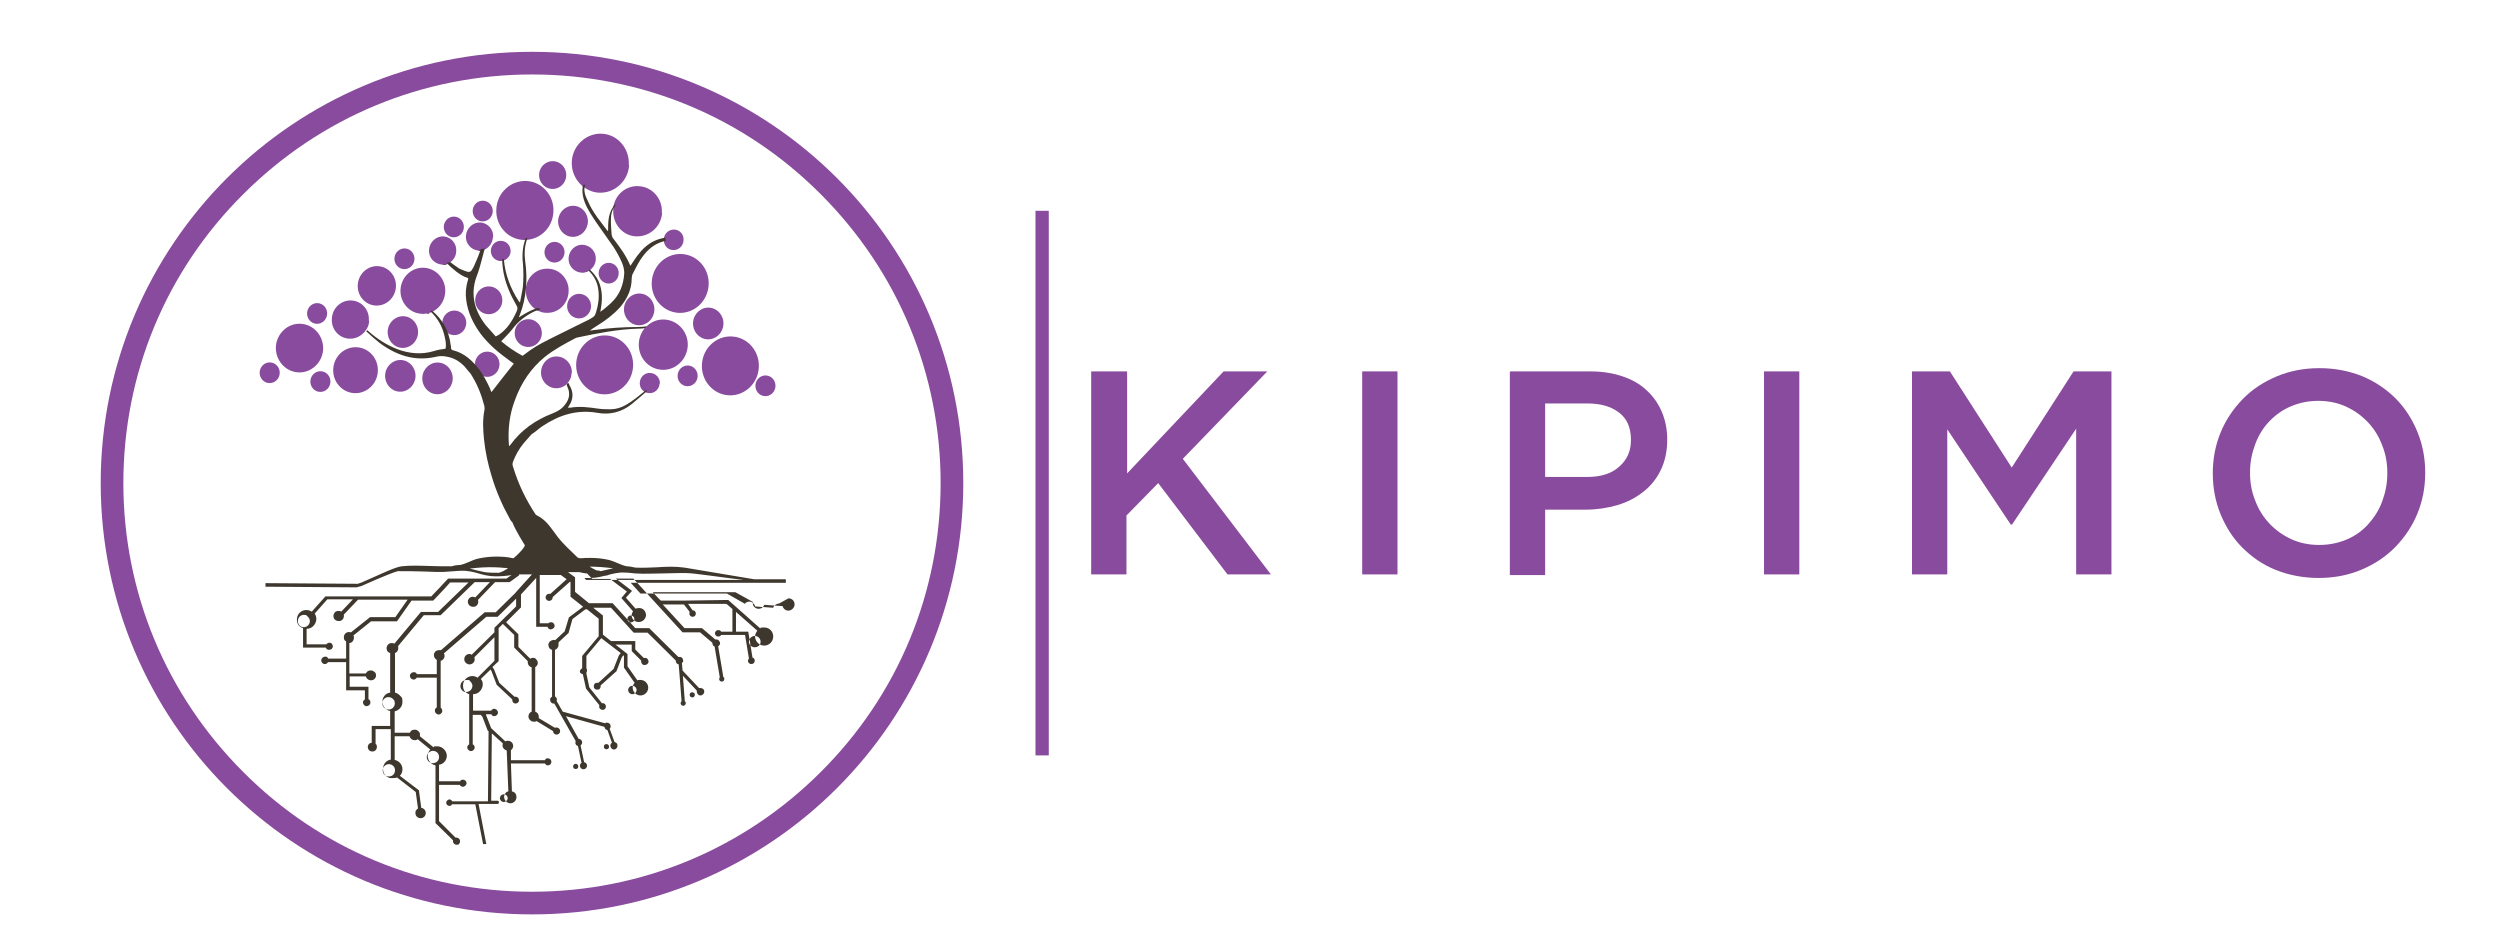 <?xml version="1.0" encoding="UTF-8"?>
<svg xmlns="http://www.w3.org/2000/svg" version="1.1" viewBox="0 0 772.1 292.1">
  <defs>
    <style>
      .cls-1 {
        fill: #fff;
      }

      .cls-2 {
        fill: #3e372d;
      }

      .cls-3 {
        fill: #894b9d;
      }
    </style>
  </defs>
  <!-- Generator: Adobe Illustrator 28.7.1, SVG Export Plug-In . SVG Version: 1.2.0 Build 142)  -->
  <g>
    <g id="Layer_1">
      <rect class="cls-1" width="772.1" height="292.1"/>
      <g>
        <path class="cls-3" d="M337.2,114.7h10.9v31.5l29.8-31.5h13.5l-26.1,27,27.2,35.7h-13.4l-21.4-28.2-9.8,10v18.2h-10.9v-62.7Z"/>
        <path class="cls-3" d="M420.7,114.7h10.9v62.7h-10.9v-62.7Z"/>
        <path class="cls-3" d="M466.4,114.7h24.7c3.6,0,6.9.5,9.9,1.5s5.5,2.4,7.5,4.3c2.1,1.9,3.6,4.1,4.7,6.6,1.1,2.6,1.7,5.4,1.7,8.6v.2c0,3.5-.7,6.6-2,9.3s-3.1,4.9-5.4,6.7c-2.3,1.8-4.9,3.2-8,4.1-3.1.9-6.3,1.4-9.8,1.4h-12.5v20.2h-10.9v-62.7h0ZM490.2,147.3c4.2,0,7.5-1,9.9-3.2,2.4-2.1,3.6-4.8,3.6-8.1v-.2c0-3.7-1.2-6.5-3.7-8.4s-5.7-2.8-9.9-2.8h-12.9v22.7h12.9Z"/>
        <path class="cls-3" d="M544.8,114.7h10.9v62.7h-10.9v-62.7Z"/>
        <path class="cls-3" d="M590.5,114.7h11.7l19.1,29.7,19.1-29.7h11.7v62.7h-10.9v-45l-19.8,29.6h-.4l-19.6-29.4v44.8h-10.9v-62.7h0Z"/>
        <path class="cls-3" d="M716.1,178.5c-4.8,0-9.3-.9-13.3-2.5s-7.4-4-10.3-6.9c-2.9-2.9-5.1-6.4-6.7-10.3-1.6-3.9-2.4-8.1-2.4-12.5v-.2c0-4.4.8-8.6,2.4-12.5,1.6-3.9,3.9-7.3,6.8-10.3,2.9-3,6.4-5.3,10.4-7s8.4-2.6,13.3-2.6,9.3.9,13.3,2.5c4,1.7,7.4,4,10.3,6.9,2.9,2.9,5.1,6.4,6.7,10.3,1.6,3.9,2.4,8.1,2.4,12.5v.2c0,4.4-.8,8.6-2.4,12.5-1.6,3.9-3.9,7.3-6.8,10.3-2.9,3-6.4,5.3-10.4,7-4,1.7-8.4,2.6-13.3,2.6ZM716.3,168.3c3.1,0,5.9-.6,8.5-1.7s4.8-2.7,6.6-4.7c1.8-2,3.3-4.3,4.3-7,1-2.7,1.6-5.6,1.6-8.6v-.2c0-3.1-.5-5.9-1.6-8.6-1-2.7-2.5-5.1-4.4-7.1-1.9-2-4.1-3.6-6.7-4.8s-5.5-1.8-8.6-1.8-5.9.6-8.5,1.7-4.8,2.7-6.7,4.7-3.3,4.3-4.3,7-1.6,5.5-1.6,8.6v.2c0,3.1.5,5.9,1.6,8.6,1,2.7,2.5,5.1,4.4,7.1s4.1,3.6,6.7,4.8c2.6,1.2,5.5,1.8,8.6,1.8Z"/>
      </g>
      <path class="cls-3" d="M164.3,23c33.7,0,65.4,13.1,89.2,37,23.8,23.8,37,55.5,37,89.2s-13.1,65.4-37,89.2c-23.8,23.8-55.5,37-89.2,37s-65.4-13.1-89.2-37c-23.8-23.8-37-55.5-37-89.2s13.1-65.4,37-89.2c23.8-23.8,55.5-37,89.2-37M164.3,16c-73.6,0-133.2,59.6-133.2,133.2s59.6,133.2,133.2,133.2,133.2-59.6,133.2-133.2S237.9,16,164.3,16h0Z"/>
      <g>
        <polygon class="cls-2" points="128.2 244.4 128.2 244.5 128.2 244.4 128.2 244.4"/>
        <g>
          <path class="cls-2" d="M111.7,101.9c0,0-.1.1-.2.2.2.2.4.5.6.7,0,0,0,0,0,0,0,0,.2-.2.3-.3-.3-.2-.5-.5-.8-.7ZM130.3,95c-.2-.1-.5-.2-.8-.2.3.2.6.5.9.8.6.4,1.1.8,1.6,1.3.2,0,.4,0,.6-.1-.7-.6-1.4-1.1-2.2-1.7ZM137,80.7l-2-.8c.5.5,1.1,1.2,1.9,1.9.4,0,.8,0,1.2-.2-.4-.3-.8-.6-1.1-.9ZM148.5,74.5c-.2,1-.4,2-.7,3,.4,0,.8,0,1.2-.1,0-.3.2-.6.2-.8l-.7-2.1ZM155,76.8l-.5.4h0c-.2,1.1-.3,2.2-.2,3.3,0,0,0,0,.1,0,.1,0,.3,0,.4,0,0-.7,0-1.4,0-2.1,0-.6,0-1.2.3-1.7ZM162,73.3c-.1.3-.2.6-.4.8.2,0,.4,0,.5,0,0-.2.2-.3.4-.4l-.6-.4ZM168,95.2c-.8,0-1.7.2-2.5.4.2.2.5.3.7.4.6-.2,1.2-.3,1.8-.4h0v-.4ZM174.8,117.5c-.3-1.2-.4-2.5.2-3.7l-.4-.2c-.3.6-.5,1.2-.5,1.8-.1,1.2,0,2.4.4,3.5.2-.2.4-.3.5-.5-.1-.3-.3-.7-.3-1ZM180.5,56.6c-.3.3-.5.6-.7.9.1,0,.2.2.4.3.1-.3.2-.6.4-1,0,0,0-.1,0-.2ZM176.9,81.3c.7.4,1.3.7,1.9,1.1.8.5,1.6,1,2.2,1.6.2,0,.3-.1.5-.2-1.5-1.4-3.3-2.4-4.7-2.5ZM189.6,63.5h0c0,.2,0,.4-.1.6.2-.2.4-.5.6-.7,0,0,0-.2,0-.5-.2.2-.4.4-.6.6ZM199.3,101.1h0c-.1.1-.2.3-.4.4.5-.1,1-.3,1.5-.6-.4,0-.8,0-1.2.1ZM199.5,120.5c-.2.1-.4.3-.5.4.1,0,.2.2.4.2.4-.3.7-.6,1.1-.9,0,0,0-.2.1-.4-.5.3-.8.5-1,.7ZM206.3,73.8c-.4,0-.8,0-1.2,0,0,.4,0,.7.1,1,1.1-.2,2.2-.2,3.2-.3l-2.1-.8Z"/>
          <g>
            <path class="cls-3" d="M99.8,108c-.3,4.1-3.8,7.3-7.8,7-4-.3-7-3.8-6.8-8,.3-4.1,3.8-7.3,7.8-7,4,.3,7,3.8,6.8,8Z"/>
            <path class="cls-3" d="M170.9,65.6c-.3,4.8-4.1,8.4-8.7,8.5-.2,0-.4,0-.5,0,0,0-.2,0-.2,0-4.9-.3-8.6-4.7-8.2-9.7.3-5,4.6-8.8,9.4-8.5,4.9.3,8.6,4.7,8.2,9.7Z"/>
            <path class="cls-3" d="M194.3,51c-.3,5-4.6,8.8-9.4,8.5-1.8-.1-3.4-.8-4.7-1.8-.1,0-.2-.2-.4-.3-2.1-1.8-3.4-4.6-3.2-7.6.3-5,4.6-8.8,9.4-8.5,4.9.3,8.5,4.7,8.2,9.7Z"/>
            <ellipse class="cls-3" cx="209.9" cy="87.5" rx="9.1" ry="8.8" transform="translate(108.5 291) rotate(-86.1)"/>
            <ellipse class="cls-3" cx="225.4" cy="112.9" rx="9.1" ry="8.8" transform="translate(97.6 330.2) rotate(-86.1)"/>
            <ellipse class="cls-3" cx="186.7" cy="112.6" rx="9.1" ry="8.8" transform="translate(61.7 291.3) rotate(-86.1)"/>
            <path class="cls-3" d="M175.6,90.3c-.3,3.8-3.4,6.6-7.1,6.3-.8,0-1.6-.3-2.3-.6-.2-.1-.5-.2-.7-.4-2-1.3-3.3-3.7-3.1-6.3.2-3.8,3.4-6.6,7.1-6.3,3.6.2,6.4,3.5,6.1,7.2Z"/>
            <path class="cls-3" d="M212.4,106.9c-.3,4.3-3.9,7.6-8.1,7.3-4.2-.3-7.3-4-7-8.3.1-1.6.7-3.1,1.6-4.3h0c.1-.2.2-.3.4-.4h0c1.5-1.7,3.7-2.7,6.1-2.5,4.1.3,7.3,4,7,8.3Z"/>
            <path class="cls-3" d="M204.5,65.7c-.3,4.3-3.9,7.5-8.1,7.3s-7.3-4-7-8.3c0-.2,0-.4,0-.6,0-.2,0-.4.1-.6h0c.8-3.7,4.1-6.3,7.9-6,4.2.3,7.3,4,7,8.3Z"/>
            <path class="cls-3" d="M137.5,90.3c-.2,3.1-2.3,5.6-5,6.4-.2,0-.4,0-.6.1-.6.1-1.2.2-1.8.1-3.8-.2-6.7-3.7-6.4-7.6.3-3.9,3.6-6.9,7.4-6.6s6.7,3.7,6.4,7.6Z"/>
            <ellipse class="cls-3" cx="109.8" cy="114.3" rx="7.1" ry="6.9" transform="translate(-11.7 216.1) rotate(-86.1)"/>
            <ellipse class="cls-3" cx="116.3" cy="88.3" rx="6.1" ry="5.9" transform="translate(12.4 190.8) rotate(-81.8)"/>
            <ellipse class="cls-3" cx="135.1" cy="116.8" rx="4.9" ry="4.7" transform="translate(9.4 243.7) rotate(-86.1)"/>
            <ellipse class="cls-3" cx="124.4" cy="102.4" rx="4.9" ry="4.7" transform="translate(13.8 219.7) rotate(-86.1)"/>
            <ellipse class="cls-3" cx="123.5" cy="116" rx="4.9" ry="4.7" transform="translate(-.5 231.4) rotate(-86.1)"/>
            <path class="cls-3" d="M114,99c0,1.4-.6,2.6-1.5,3.6,0,0-.2.2-.3.3-1.1,1.1-2.7,1.8-4.4,1.7-3.2-.2-5.6-3-5.3-6.3.2-3.3,3-5.7,6.1-5.5,3.2.2,5.6,3,5.3,6.3Z"/>
            <path class="cls-3" d="M176.5,115.3c0,1.3-.6,2.4-1.4,3.2-.2.2-.4.3-.5.5-.9.6-1.9,1-3.1.9-2.6-.2-4.6-2.5-4.4-5.2.2-2.7,2.4-4.8,5.1-4.6,2.6.2,4.6,2.5,4.4,5.2Z"/>
            <ellipse class="cls-3" cx="218.5" cy="99.9" rx="4.9" ry="4.7" transform="translate(104.2 311.1) rotate(-86.1)"/>
            <ellipse class="cls-3" cx="197.4" cy="95.5" rx="4.9" ry="4.7" transform="translate(88.7 286) rotate(-86.1)"/>
            <ellipse class="cls-3" cx="163" cy="102.8" rx="4.3" ry="4.2" transform="translate(49.5 258.5) rotate(-86.1)"/>
            <ellipse class="cls-3" cx="178.8" cy="94.5" rx="3.8" ry="3.7" transform="translate(72.4 266.5) rotate(-86.1)"/>
            <ellipse class="cls-3" cx="150.9" cy="92.6" rx="4.3" ry="4.2" transform="translate(48.3 237) rotate(-86.1)"/>
            <path class="cls-3" d="M140.9,77.7c-.1,1.8-1.3,3.3-2.9,3.8-.4.2-.8.2-1.2.2-.1,0-.3,0-.4,0-2.3-.2-4.1-2.2-3.9-4.6.2-2.4,2.2-4.2,4.5-4.1,2.3.2,4.1,2.2,3.9,4.6Z"/>
            <path class="cls-3" d="M152.2,73.4c-.1,1.9-1.5,3.5-3.2,3.9-.4,0-.8.1-1.2.1,0,0,0,0,0,0-2.3-.2-4.1-2.2-3.9-4.6.2-2.4,2.2-4.2,4.5-4.1,2.3.2,4.1,2.2,3.9,4.6Z"/>
            <ellipse class="cls-3" cx="176.8" cy="68.3" rx="4.8" ry="4.6" transform="translate(96.8 240.1) rotate(-86.1)"/>
            <ellipse class="cls-3" cx="170.7" cy="54" rx="4.3" ry="4.2" transform="translate(105.2 220.7) rotate(-86.1)"/>
            <path class="cls-3" d="M184,80.2c-.1,1.6-1.1,2.9-2.4,3.6-.2,0-.3.2-.5.2-.5.2-1.1.3-1.6.2-2.3-.2-4.1-2.2-3.9-4.6.2-2.4,2.2-4.2,4.5-4,2.3.2,4.1,2.2,3.9,4.6Z"/>
            <ellipse class="cls-3" cx="140.2" cy="99.7" rx="3.8" ry="3.7" transform="translate(31.3 232.8) rotate(-86.1)"/>
            <ellipse class="cls-3" cx="150.4" cy="112.4" rx="3.9" ry="3.8" transform="translate(28.1 254.9) rotate(-86.1)"/>
            <ellipse class="cls-3" cx="98.9" cy="117.8" rx="3.2" ry="3.1" transform="translate(-25.3 208.5) rotate(-86.1)"/>
            <ellipse class="cls-3" cx="97.9" cy="96.8" rx="3.2" ry="3.1" transform="translate(-5.3 187.9) rotate(-86.1)"/>
            <ellipse class="cls-3" cx="124.9" cy="79.9" rx="3.2" ry="3.1" transform="translate(36.7 199.1) rotate(-86.1)"/>
            <path class="cls-3" d="M157.7,77.7c-.1,1.6-1.4,2.8-2.9,2.9-.1,0-.2,0-.4,0,0,0,0,0-.1,0-1.6-.2-2.8-1.6-2.7-3.3.1-1.7,1.6-3.1,3.3-2.9,1.7.1,2.9,1.6,2.8,3.4Z"/>
            <ellipse class="cls-3" cx="149" cy="65.2" rx="3.2" ry="3.1" transform="translate(73.9 209.4) rotate(-86.1)"/>
            <ellipse class="cls-3" cx="140" cy="70.1" rx="3.2" ry="3.1" transform="translate(60.7 205) rotate(-86.1)"/>
            <ellipse class="cls-3" cx="171.1" cy="77.9" rx="3.2" ry="3.1" transform="translate(81.9 243.3) rotate(-86.1)"/>
            <ellipse class="cls-3" cx="187.9" cy="84.3" rx="3.2" ry="3.1" transform="translate(91.1 266.1) rotate(-86.1)"/>
            <path class="cls-3" d="M203.7,118.5c-.1,1.7-1.6,3.1-3.3,2.9-.4,0-.8-.1-1.1-.3-.1,0-.2-.1-.4-.2-.9-.6-1.4-1.7-1.3-2.8.1-1.7,1.6-3.1,3.3-2.9,1.7.1,3,1.6,2.9,3.3Z"/>
            <path class="cls-3" d="M211.1,74.3c-.1,1.7-1.6,3.1-3.3,2.9-1.3,0-2.4-1-2.7-2.3,0-.3-.1-.7-.1-1h0c.1-1.8,1.6-3.1,3.3-3,1.7.1,3,1.6,2.8,3.4Z"/>
            <ellipse class="cls-3" cx="212.2" cy="116" rx="3.2" ry="3.1" transform="translate(82.2 319.9) rotate(-86.1)"/>
            <ellipse class="cls-3" cx="236.4" cy="119.1" rx="3.2" ry="3.1" transform="translate(101.5 346.9) rotate(-86.1)"/>
            <ellipse class="cls-3" cx="83.2" cy="115.1" rx="3.2" ry="3.1" transform="translate(-37.2 190.3) rotate(-86.1)"/>
          </g>
        </g>
      </g>
      <path class="cls-2" d="M240.6,186.4c-.8,0-1.6.6-1.8,1.3l-5.6-.4c0-.3-.2-.6-.5-.9-.7-.8-1.9-.8-2.6,0,0,0,0,0,0,.1l-3.7-2.1-1.9-1.1h-26.7l-3-3.3h47.9v-1.1h-9.8c-5.7-.9-18.8-3.2-21.5-3.6-2.9-.4-5.6-.3-8.5-.1-2.2.1-4.5.2-6.7.1-.9-.2-1.8-.4-2.6-.4-2-.4-3.6-1.5-5.7-2-1.8-.4-3.7-.6-5.5-.6s-1.7,0-2.6.1c-.1,0-.2,0-.4,0-.4,0-.7,0-.9-.2h-.1c-2.1-2.1-4.3-4-6.1-6.3-1.7-2.2-3.2-4.8-5.7-6.3-.4-.2-.7-.4-1.1-.6-3-4.5-5.4-9.4-7-14.7-.2-.5-.3-1-.1-1.6.8-2.1,1.9-4.1,3.4-5.9l2.3-2.6c.2-.2.4-.3.7-.5.9-.6,1.7-1.4,2.6-2,5.2-3.5,10.7-5.3,17.1-4.2,3.8.7,7.5-.2,10.6-2.7,1.6-1.3,3.2-2.7,4.8-4.1-.1,0-.2-.1-.4-.2-1,.8-2,1.6-3,2.4-2.3,1.7-4.6,3.4-7.7,3.5-1.3,0-2.7,0-4.1-.2-2.8-.4-5.6-.8-8.5-.3-.2,0-.5,0-.8,0,.1-.2.2-.4.3-.5,1.4-2.1,1.5-4.2.2-6.4-.1-.2-.2-.5-.4-.8-.2.2-.4.3-.5.5,0,.3.2.6.3.9.9,2,.5,3.8-.9,5.5-1,1.3-2.3,2-3.8,2.6-5.2,2-9.6,5.1-12.9,9.6-.1.2-.3.3-.5.5-.4-5,.1-9.8,1.9-14.4,1.9-5.2,4.9-9.7,9.2-13.2,2.9-2.3,6.1-4,9.3-5.7.3-.1.6-.3.9-.3,6.1-1.3,12.3-2.5,18.6-2.7.8,0,1.6,0,2.3-.3h0c.1-.2.2-.3.4-.4-1,.1-1.9.2-2.9.2-4.4,0-8.8.3-13.1.9-.5,0-1.1.2-1.6.2.7-.6,1.5-1,2.2-1.5,2.6-1.6,5-3.4,7.1-5.7,2.2-2.6,3.6-5.5,3.6-8.9,0-.4.1-1,.3-1.4.8-1.5,1.5-3,2.4-4.4,1.6-2.4,3.5-4.4,6.3-5.4.5-.2,1-.3,1.5-.4,0-.3-.1-.7-.1-1-1.2.2-2.3.5-3.4,1-2.1,1-3.8,2.6-5.2,4.5-.8,1-1.4,2.1-2.2,3.2-1.3-3.1-3.2-5.7-5.2-8.3-.3-.3-.5-.8-.6-1.3-.1-1.7-.3-3.4-.2-5.1,0-1.4.4-2.7,1.3-3.8,0-.2,0-.4.1-.6-2.3,2.4-2.3,5.4-2.3,8.4-.2-.2-.4-.3-.4-.4-1.3-1.8-2.7-3.4-3.9-5.3-1-1.5-1.8-3.2-2.5-4.8-.5-1.2-.7-2.4-.3-3.7-.1,0-.2-.2-.4-.3-.2.5-.4,1-.4,1.5-.1,1.4.2,2.7.7,4.1.9,2.3,2.3,4.3,3.7,6.4,1.7,2.5,3.5,4.9,5.2,7.4.9,1.4,1.8,3,2.5,4.6.5,1.1.8,2.3.8,3.4-.2,3.6-1.4,6.8-4.1,9.3-.7.7-1.4,1.2-2.2,1.9-.3.2-.7.5-1.1.8.7-3.4.8-6.6-.6-9.6-.6-1.2-1.5-2.4-2.6-3.4-.2,0-.3.2-.5.2,1.5,1.4,2.6,3.2,3,5.4.5,2.8.1,5.4-.8,8.1-.1.3-.4.7-.7.9-.4.3-.9.6-1.3.8-3.5,1.7-7,3.5-10.5,5.2-2.6,1.3-5.3,2.6-7.7,4.3-.8.6-1.5,1.1-2.3,1.7-2.4-1.3-4.6-2.8-6.6-4.5,1.2-1.3,2.4-2.4,3.4-3.7,1.8-2.4,4.1-4.2,6.8-5.5.6-.3,1.3-.5,2-.7-.2-.1-.5-.2-.7-.4-.2,0-.3,0-.5.1-1.9.6-3.6,1.6-5.5,2.8,0-.3.1-.5.2-.6,2.1-5.4,2.5-11.1,1.7-16.8-.3-2.2-.2-4.3.5-6.5,0-.2.1-.4.2-.6-.2,0-.4,0-.5,0-1,2.5-1.2,5.2-.9,7.9.2,2.4.2,4.7,0,7.1-.2,1.6-.6,3.2-.9,4.9-.2-.2-.4-.3-.4-.4-2.6-4-4.2-8.3-4.6-13-.1,0-.2,0-.4,0,0,0,0,0-.1,0,0,1.5.2,3.1.5,4.6.7,3.4,2.1,6.6,3.9,9.7.4.6.4,1.1.1,1.8-.8,1.8-1.7,3.4-2.9,4.9-1,1.1-2,2.2-3.6,2.9-1-1.2-2.1-2.3-3.1-3.5-3.7-4.8-4.9-10-2.5-15.8.6-1.5,1.6-5.6,2.2-7.8-.4,0-.8.1-1.2.1-.6,1.9-1.4,3.7-2.2,5.5-.9,1.7-1.1,1.9-2.9,1.2-.8-.3-1.6-.6-2.2-1.1-.7-.5-1.5-1-2.2-1.6-.4.2-.8.2-1.2.2,1.9,1.9,4.5,4.1,6.3,4.6.2,0,.3.2.5.2,0,.2,0,.2,0,.3,0,.2-.1.5-.2.7-.5,1.9-.7,3.8-.4,5.8.5,3.8,2.1,7.1,4.3,10.2,2.6,3.5,5.9,6.2,9.4,8.7.3.2.7.5,1,.7-2.3,2.9-4.6,5.8-6.9,8.8-.2-.4-.4-.8-.5-1.2-.9-2-2-4-3.3-5.8-2.1-2.7-4.5-5-8-5.9-.4,0-.7-.3-.7-.8,0-.3,0-.6-.1-.8-.5-4.4-2.5-7.9-5.7-10.6-.2,0-.4,0-.6.1,2.2,2.1,3.7,4.6,4.4,7.7.3,1.3.6,2.6.3,3.9-1.2.2-2.4.3-3.5.7-3.9,1.2-7.8.8-11.5-.6-3.3-1.3-6.2-3.2-8.8-5.5-.1-.1-.2-.2-.4-.3,0,0-.2.2-.3.3,1.3,1.2,2.6,2.4,4,3.5,5.2,3.9,10.9,5.9,17.5,4.4,1.2-.3,2.4-.3,3.6,0,2.1.4,3.7,1.4,5.2,2.9l1.5,1.8c.2.2.4.4.5.6,2,3.1,3.3,6.4,4.2,9.9.1.5.1,1,0,1.4-.6,3-.4,6-.1,9,.4,3.8,1.2,7.5,2.3,11.1,1.4,4.8,3.4,9.3,5.8,13.6.2.3.3.6.6.7,1.1,2.8,3.5,6.5,3.9,7.2,0,.8-2.8,3.5-3.5,4h0c0,0-.2,0-.2,0-1.7-.4-3.4-.5-5.1-.5s-3.8.2-5.5.6c-2,.4-3.7,1.6-5.7,2-.8,0-1.7.1-2.6.4-2.3,0-4.6,0-7-.1-2.9-.1-5.7-.2-8.5.1-2.2.3-7.2,2.8-11.2,4.5h0c-.8.4-1.6.7-2.3.9l-28.5-.2v1.1l28.1.2,1.5-.4s9.1-4.1,11.3-4.6c2.6,0,5.2,0,7.8.1,2.8.1,5.6.3,8.3,0,1.7-.1,3.2-.3,4.8-.2,1.1.1,2.2.3,3.3.6,1.9.6,3.9,1.1,5.9,1.1,1.7,0,3.3-.1,5-.4l-1.6,1.1h-18l-1.7,1.8-1,1.1-.5.5-2,2.1h-32.7l-4.2,4.7h0c-.5-.3-1.1-.5-1.7-.5-1.6,0-2.9,1.3-2.9,2.9s.8,2.3,1.9,2.7v6h1.4s5.6,0,5.6,0c.2.4.5.7,1,.7.6,0,1.2-.4,1.2-1.1,0-.3-.1-.5-.2-.6l-.2-.3c-.2-.1-.4-.2-.6-.2-.4,0-.8.2-1,.5h-6.1v-4.8c.8,0,1.6-.3,2.1-.9.5-.5.9-1.3.9-2.1s-.2-1.2-.5-1.7l3.9-4.4h7.9l-3.6,3.8c-.3-.2-.6-.2-1-.2-.9,0-1.5.9-1.4,1.7,0,.9.9,1.5,1.8,1.4.9,0,1.5-.9,1.4-1.7,0-.1,0-.2,0-.3l4.4-4.6h15.3l-3.8,5.4h-7.8l-5.9,4.7c-.2,0-.4-.1-.6-.1-.9,0-1.6.7-1.6,1.6s.3,1,.7,1.3v5.3h-5.6s0,0,0-.1l-.2-.3c-.2-.2-.4-.2-.7-.2-.6,0-1.1.5-1.2,1.1,0,.6.5,1.2,1.1,1.2.4,0,.8-.2,1-.6h5.6v8.7h5.8v2.8c-.3.2-.6.5-.6.9,0,.6.5,1.2,1.1,1.2.6,0,1.2-.5,1.2-1.1,0-.3,0-.5-.2-.7l-.2-.3c0,0-.1,0-.2,0v-3.9h-5.8v-3.2h5c.2.8,1,1.3,1.8,1.2.9-.1,1.5-1,1.3-1.8,0-.4-.3-.7-.5-.8l-.4-.3c-.3-.1-.6-.2-1-.1-.6,0-1,.5-1.2.9h-5.1v-9.4c.8,0,1.4-.8,1.4-1.6s0-.5-.2-.7l5.5-4.4h8l4.5-6.4h6.7l3.5-3.7h0s1-1.1,1-1.1l.7-.8h5.7l-9.4,9.1h-5.3l-8.2,9.8c-.2-.1-.5-.2-.8-.2-.9,0-1.6.7-1.6,1.6s.5,1.3,1.1,1.5v12.2c-1.4.2-2.4,1.4-2.4,2.8s1,2.6,2.4,2.9v4.6h-5.7v5.2c-.6,0-1.1.5-1.2,1.1,0,0,0,.1,0,.2h0c0,.8.6,1.4,1.4,1.4s1.4-.6,1.4-1.4-.2-.7-.4-1v-4.5h4.7v9.4c-1.4.2-2.4,1.4-2.4,2.9s.9,2.4,2.1,2.8h1.1c.4,0,.8,0,1.1-.2l5.8,4.5.7,5.1c-.2.1-.4.3-.6.6-.2.2-.2.5-.2.8,0,.9.7,1.6,1.6,1.6s1.6-.7,1.6-1.6h0c0-.8-.6-1.5-1.4-1.6l-.7-5.3h0c0,0,0-.1,0-.1l-5.9-4.5c.5-.5.8-1.2.8-2,0-1.4-1-2.6-2.4-2.9v-7.3h4.6c.2.8,1,1.3,1.8,1.2.2,0,.5-.1.7-.3l3.9,3.2c-.5.5-.8,1.2-.8,2,0,1.4,1.1,2.6,2.4,2.9v17.8c0,0,5.4,5.3,5.4,5.3,0,.1,0,.2,0,.3,0,.6.5,1.1,1.1,1.1s.2,0,.3,0c.2,0,.4-.1.5-.3.2-.2.3-.5.3-.8,0-.6-.5-1.1-1.1-1.1s-.2,0-.3,0l-5.1-5.1v-11.2h6.4c.2.4.6.6,1,.6s1.1-.5,1.1-1.1-.5-1.1-1.1-1.1-.7.2-.9.5h-6.5v-5.1c1.4-.2,2.4-1.4,2.4-2.8s-1.3-2.9-2.9-2.9-.8,0-1.2.3l-4.2-3.4c0-.2,0-.4,0-.7,0-.4-.3-.7-.5-.9l-.4-.3c-.3-.1-.6-.2-1-.1-.6,0-1,.4-1.2.9h-4.7v-6.6c1.3-.3,2.4-1.4,2.4-2.9s-.2-1.3-.6-1.8l-.5-.5h0c-.4-.3-.8-.5-1.2-.6v-12.2c.6-.2,1-.8,1-1.5s0-.4-.1-.6l8-9.6h5.2l10.5-10.2h4.7l-4.5,4.7c-.3-.1-.6-.2-.9-.2-.9.1-1.5.9-1.4,1.7.1.9.9,1.5,1.8,1.4.9,0,1.5-.9,1.4-1.7,0-.2,0-.3-.1-.4l5.3-5.5h4.5l2.9-2.1v-.3h4l-4.6,5.1-.6.7-6,5.9h-3.4l-13.5,11.7c-.1,0-.2,0-.4,0-.9-.1-1.7.5-1.8,1.4,0,.7.3,1.3.9,1.6v4.4h-6.2s0-.1,0-.1l-.2-.3c-.2-.1-.4-.2-.7-.2-.6,0-1.2.5-1.2,1.1,0,.6.4,1.1,1.1,1.2.4,0,.8-.2,1-.6h6.2v9.2c-.4.2-.6.5-.6,1,0,.6.5,1.1,1.1,1.2.6,0,1.2-.5,1.2-1.1,0-.3-.1-.5-.2-.7l-.2-.3s-.1,0-.1,0v-14.5c.6-.1,1.1-.7,1.2-1.3,0-.3,0-.7-.2-1l13.1-11.3h3.5l5.7-5.6v2.4l-6.7,6.6v1.4l-7,6.9c-.1,0-.3-.1-.5-.2-.9-.1-1.7.5-1.8,1.4-.1.9.5,1.6,1.4,1.8.9.1,1.7-.5,1.8-1.4,0-.3,0-.6-.1-.8l6.2-6.2v7.3l-5.2,5.2c-.5-.3-1-.5-1.6-.5-1.6,0-2.9,1.3-2.9,2.9s.8,2.3,1.9,2.7v15.5c-.3.2-.6.5-.6.9,0,.6.5,1.1,1.1,1.2.6,0,1.2-.5,1.2-1.1,0-.3-.1-.5-.2-.7l-.2-.2c0,0-.1,0-.2-.1v-9.1h2.5l.5.6,1.6,4.2.3.3-.2,21.6h-11c-.2-.3-.5-.6-.9-.6s-1,.5-1,1,.4,1,1,1,.6-.2.8-.5h7.2l2.4,12.3h1l-2.4-12.4h5.8c.3,0,.5-.2.5-.5s-.2-.5-.5-.5h-1.9l.2-20.8,3.4,3.1c0,.2-.1.4-.1.6,0,.8.6,1.4,1.3,1.6l.5,12.6c-.8.2-1.3.9-1.3,1.8s.9,1.9,1.9,1.9,1.9-.8,1.9-1.9-.6-1.6-1.4-1.8l-.3-8.6h10.5c.2.3.5.6.9.6.6,0,1.1-.5,1.1-1.1s-.5-1.1-1.1-1.1-.7.2-.9.6h-10.5v-3.1c.4-.3.7-.8.7-1.3,0-.9-.7-1.6-1.6-1.6s-.6.1-.8.2l-4.4-4.1-1.6-4.1v-.2c-.1,0,1.7,0,1.7,0,0,0,0,0,0,.1l.2.3c.2.1.4.2.6.2.6,0,1.2-.5,1.2-1.1,0-.6-.5-1.1-1.1-1.2-.4,0-.8.2-1,.6h-5.6v-5.1c.8,0,1.6-.3,2.1-.9.5-.5.9-1.3.9-2.1s-.2-1.2-.6-1.7l3-2.9.3.5,1.6,4.2,4.8,4.5s0,0,0,.1c0,.6.3,1.1.9,1.2.6,0,1.1-.3,1.2-.9,0-.6-.3-1.1-.9-1.2-.2,0-.3,0-.5,0l-4.7-4.3-1.6-4.1-.5-.8,1.9-1.8v-10.2l1.3-1.3,3.5,3.4v3.9l4.2,4.2h0c-.1,1,.4,1.7,1.2,1.9v13.7c-.6.2-1,.8-1,1.5s.7,1.6,1.6,1.6.6,0,.9-.2l5.1,3.1s0,0,0,0c0,.6.5,1.1,1.1,1.1s1.1-.5,1.1-1.1-.5-1.1-1.1-1.1-.4,0-.5.1l-5-3c0-.1,0-.3,0-.5,0-.7-.5-1.3-1.1-1.5v-13.8s0,0,0,0c0,0,.2,0,.2-.1,0,0,0,0,0,0,.4-.3.6-.7.6-1.2s-.5-1.3-1.1-1.5c0,0-.2,0-.3,0h0s0,0,0,0,0,0,0,0,0,0,0,0c0,0-.2,0-.3,0-.2,0-.5.1-.6.3l-3.7-3.7v-3.9l-3.8-3.7,4.6-4.6v-4l4.7-5.1v15.1h3.5c.1.4.5.8.9.8.6,0,1.2-.4,1.3-1,0-.6-.4-1.2-1-1.2-.4,0-.7,0-.9.3h-2.7v-14.9h6.5l1.8,1.3-5,4.5c-.1,0-.3,0-.4,0-.6,0-1.1.5-1.1,1.1s.5,1.1,1.1,1.1,1.1-.5,1.1-1.1,0,0,0-.1l5.3-4.7h.2v4.6l3.9,3.1-4.4,3.3-1.3,4.3-2.9,2.7s0,0,0,0c0,0,0,0-.1,0-.2,0-.5-.1-.7,0-.9.2-1.5,1-1.3,1.8.1.6.5,1.1,1.1,1.2v14.5c-.4.2-.6.5-.6.9,0,.6.4,1.2,1.1,1.2,0,0,.1,0,.2,0l6.6,11.6c0,.1-.1.3-.1.5,0,.5.3.9.8,1l1.1,5.2c-.3.2-.5.5-.5.9,0,.6.5,1.1,1.1,1.1s1.1-.5,1.1-1.1-.4-1-.9-1.1l-1.1-5.2c.3-.2.5-.5.5-.9,0-.6-.5-1.1-1.1-1.1s0,0,0,0l-3.9-7,11.9,3.3c0,.5.4.9.9,1l1.4,3.9c-.3.2-.5.5-.5.9,0,.6.5,1.2,1.1,1.2s1.1-.5,1.1-1.2-.4-1-.9-1.1l-1.5-4.1c.2-.2.3-.5.3-.8,0-.6-.5-1.1-1.1-1.1s-.4,0-.6.2l-13.1-3.6-1.9-3.3c0-.1.1-.3.1-.4,0-.3-.1-.5-.2-.6l-.2-.3c0,0-.1,0-.2,0v-14.5c.7-.2,1.2-1,1.1-1.8,0-.2,0-.4,0-.5l3.1-2.9,1.2-4.3,4-3h.5l3.6,2.9v5.4l-5.1,6.1v3.8c0,0-.2.1-.3.2,0,0,0,0,0,0-.2.2-.3.4-.4.6,0,0,0,0,0,0h0s0,0,0,0c0,.1,0,.2,0,.3,0,.1,0,.2.1.2,0,0,0,0,0,.1.2.2.5.4.8.4h0s1,4.5,1,4.5l4.1,5.1s0,0,0,.1c-.2.6.1,1.1.7,1.3.6.2,1.1-.1,1.3-.7.1-.6-.1-1.1-.7-1.3-.2,0-.3,0-.5,0l-3.9-4.9-.9-4.3v-.2c0-.2.2-.4.2-.7,0-.3-.1-.5-.2-.7h0c0-.1,0-.1,0-.1h0c0-.1,0-.1,0-.1h0v-3.6l4.6-5.5,6,4.6h0l-.6.8-1.6,4.1-4.7,4.3c-.2,0-.3,0-.5,0-.6,0-1,.6-.9,1.2,0,.6.6,1,1.2.9.6,0,1-.6.9-1.2,0,0,0,0,0-.1l4.9-4.4,1.6-4.2.5-.7.2.2v3.6l3.3,4.7c-.4.4-.6,1-.6,1.5,0,1.3,1.1,2.4,2.4,2.4s2.4-1.1,2.4-2.4-1.1-2.4-2.4-2.4-.6,0-.9.2l-3.1-4.4v-3.8l-3.7-2.9h5v2l2.9,2.9c0,0,0,.1,0,.2,0,.6.4,1.2,1,1.2.6,0,1.2-.3,1.3-1,0-.6-.4-1.2-1-1.2-.1,0-.3,0-.5,0l-2.6-2.6v-2.6h-7.5l-2.5-2v-5.9l-3-2.4h5.5l7,7.7h4.3l8.7,8.6s0,0,0,0c0,.6.3,1.1.9,1.2l.2,2.4h0s0,0,0,0l.7,9c-.2.1-.3.4-.3.6,0,.4.4.8.8.8s.8-.4.8-.8-.1-.4-.3-.6l-.6-7.9,4.3,4.6c0,.1,0,.2,0,.3,0,.6.5,1.2,1.1,1.2s1.2-.5,1.2-1.2-.5-1.1-1.2-1.1-.3,0-.4,0l-5.1-5.4-.2-2.3c.2-.2.4-.4.4-.7,0-.6-.4-1.2-1-1.2-.2,0-.4,0-.5,0l-9-8.9h-4.3l-7-7.7h-7.3l-4.3-3.5v-4.5l-2.2-1.6h3.5c.7.2,1.4.3,2.1.4.1,0,.2,0,.3,0l1.6,1.7h5.5l5.2,3.9-1.7,2,3.6,4.1c-.2.3-.3.6-.4.9-.2,1.2.7,2.3,1.9,2.4.1,0,.2,0,.3,0,1.1,0,2-.8,2.2-1.9.1-1.2-.7-2.3-1.9-2.4-.4,0-.9,0-1.3.2l-3-3.4,1.9-2.1-5-3.8h5.4l15.2,16.6h5.4l3.8,3.2s0,0,0,0c0,.5.2,1,.7,1.2l1.6,9.5c-.1.1-.2.3-.2.5,0,.4.3.8.8.8s.8-.3.8-.8-.1-.4-.3-.6l-1.6-9.5c.3-.2.5-.4.6-.8,0-.6-.4-1.2-1-1.3-.2,0-.4,0-.5,0l-4.1-3.5h-5.4l-6.7-7.3h6.5c0-.1,1.8,2.3,1.8,2.3,0,.1-.1.3-.1.5,0,.5.4,1,1,1s1-.4,1-1-.4-1-1-1h0l-1.4-2h11.8c0-.1,1.9,1.6,1.9,1.6h0v7h-3.5c0,0,0-.1-.1-.2-.4-.4-1.1-.4-1.5,0-.4.4-.4,1,0,1.4.4.4,1.1.4,1.5,0,0,0,.1-.1.1-.2h7.4l1.2,7.3c-.4.4-.4,1,0,1.4.4.4,1.1.4,1.5,0,.4-.4.4-1.1,0-1.5-.1-.1-.3-.2-.4-.2l-1.3-8h-3.8v-6.1l6.6,5.8c-.4.5-.7,1.1-.7,1.8,0,1.5,1.3,2.8,2.8,2.8s2.8-1.2,2.8-2.8-1.2-2.8-2.8-2.8-.9.1-1.2.3l-9.9-8.8-13.9.2h-6.9c0,.1-2.5-2.6-2.5-2.6h25.5l5.4,3c0,.6,0,1.2.5,1.6.7.7,1.9.7,2.6,0,.2-.2.4-.5.4-.7l5.7.4c.2.8.9,1.4,1.8,1.4s1.9-.9,1.9-1.9c0-1.1-.8-1.9-1.9-1.9ZM156.9,175.5c-.3.2-.6.4-1,.6h0c-.2.1-.5.3-.7.4-.4.1-.7.3-1.1.4-1.5,0-2.9,0-4.4-.2-1.6-.3-3.1-.7-4.6-1.1,2.5-.3,5.1-.5,7.7-.4,1,0,2,.1,3,.2.4,0,.7,0,1.1.1,0,0,0,0,.1,0,0,0-.1,0-.1,0ZM93.8,193.7c-1,0-1.8-.8-1.8-1.9s.8-1.9,1.8-1.9.7.1,1,.3l.4.4c.3.3.5.8.5,1.2,0,1-.8,1.9-1.9,1.9ZM133.7,231.9c1.1,0,1.9.8,1.9,1.9s-.9,1.9-1.9,1.9-1.9-.8-1.9-1.9c0-1,.9-1.9,1.9-1.9ZM122,237.9c0,1.1-.8,1.9-1.9,1.9s-1.9-.8-1.9-1.9.9-1.9,1.9-1.9,1.9.8,1.9,1.9ZM120.9,215.5l.5.4c.2.2.5.5.5,1,.2,1-.5,2-1.5,2.2h-.8c-.8-.2-1.4-.8-1.5-1.6-.2-1,.5-2,1.6-2.2.4,0,.8,0,1.1.2ZM155.6,245.3c.7,0,1.2.6,1.2,1.2s-.6,1.2-1.2,1.2-1.2-.5-1.2-1.2.6-1.2,1.2-1.2ZM144.1,213.8c-1,0-1.9-.8-1.9-1.9s.8-1.9,1.9-1.9.8.1,1.1.4h0s.3.3.3.3c.2.3.4.7.4,1.1,0,1-.8,1.9-1.9,1.9ZM177.8,235.9c.4,0,.8.3.8.8s-.3.8-.8.8-.8-.3-.8-.8c0-.4.3-.8.8-.8ZM187.3,229.8c.4,0,.8.3.8.8s-.3.8-.8.8-.8-.3-.8-.8.3-.8.8-.8ZM195.3,211.8c.7,0,1.3.6,1.3,1.3s-.6,1.3-1.3,1.3-1.3-.6-1.3-1.3c0-.7.6-1.3,1.3-1.3ZM213.8,213.8c.4,0,.8.3.8.8s-.4.8-.8.8-.8-.3-.8-.8.3-.8.8-.8ZM193.9,190.6h0s.4-.4.4-.4c.2,0,.3-.1.5-.1s0,0,.1,0c.3,0,.6.2.8.4.2.2.2.5.2.8,0,.6-.6,1-1.2.9-.6,0-1-.6-.9-1.2,0-.2,0-.3.2-.5ZM189.4,175.5c-1.3.3-2.6.6-3.9.9-.2-.1-.5-.2-.8-.2-.2,0-.4,0-.6-.1-.7-.3-1.3-.7-2-1.1,2.4,0,4.8.2,7.2.5ZM180.9,179l-.4-.5c.6,0,1.3,0,1.9,0,1.5,0,2.9-.3,4.4-.7h.3s0,0,0,0c.4-.1.9-.2,1.3-.4,1.2-.3,2.3-.5,3.5-.6,1.4,0,2.8.1,4.3.3,2.8.2,5.6,0,8.3,0,2.6,0,5.2-.2,7.8-.1,2,0,11.2,1.4,17.3,2.1h-48.6ZM233.1,196.4c1,0,1.8.8,1.8,1.8s-.8,1.7-1.8,1.7-1.8-.8-1.8-1.7.8-1.8,1.8-1.8Z"/>
      <rect class="cls-3" x="319.8" y="65.1" width="4.1" height="168.2"/>
    </g>
  </g>
</svg>